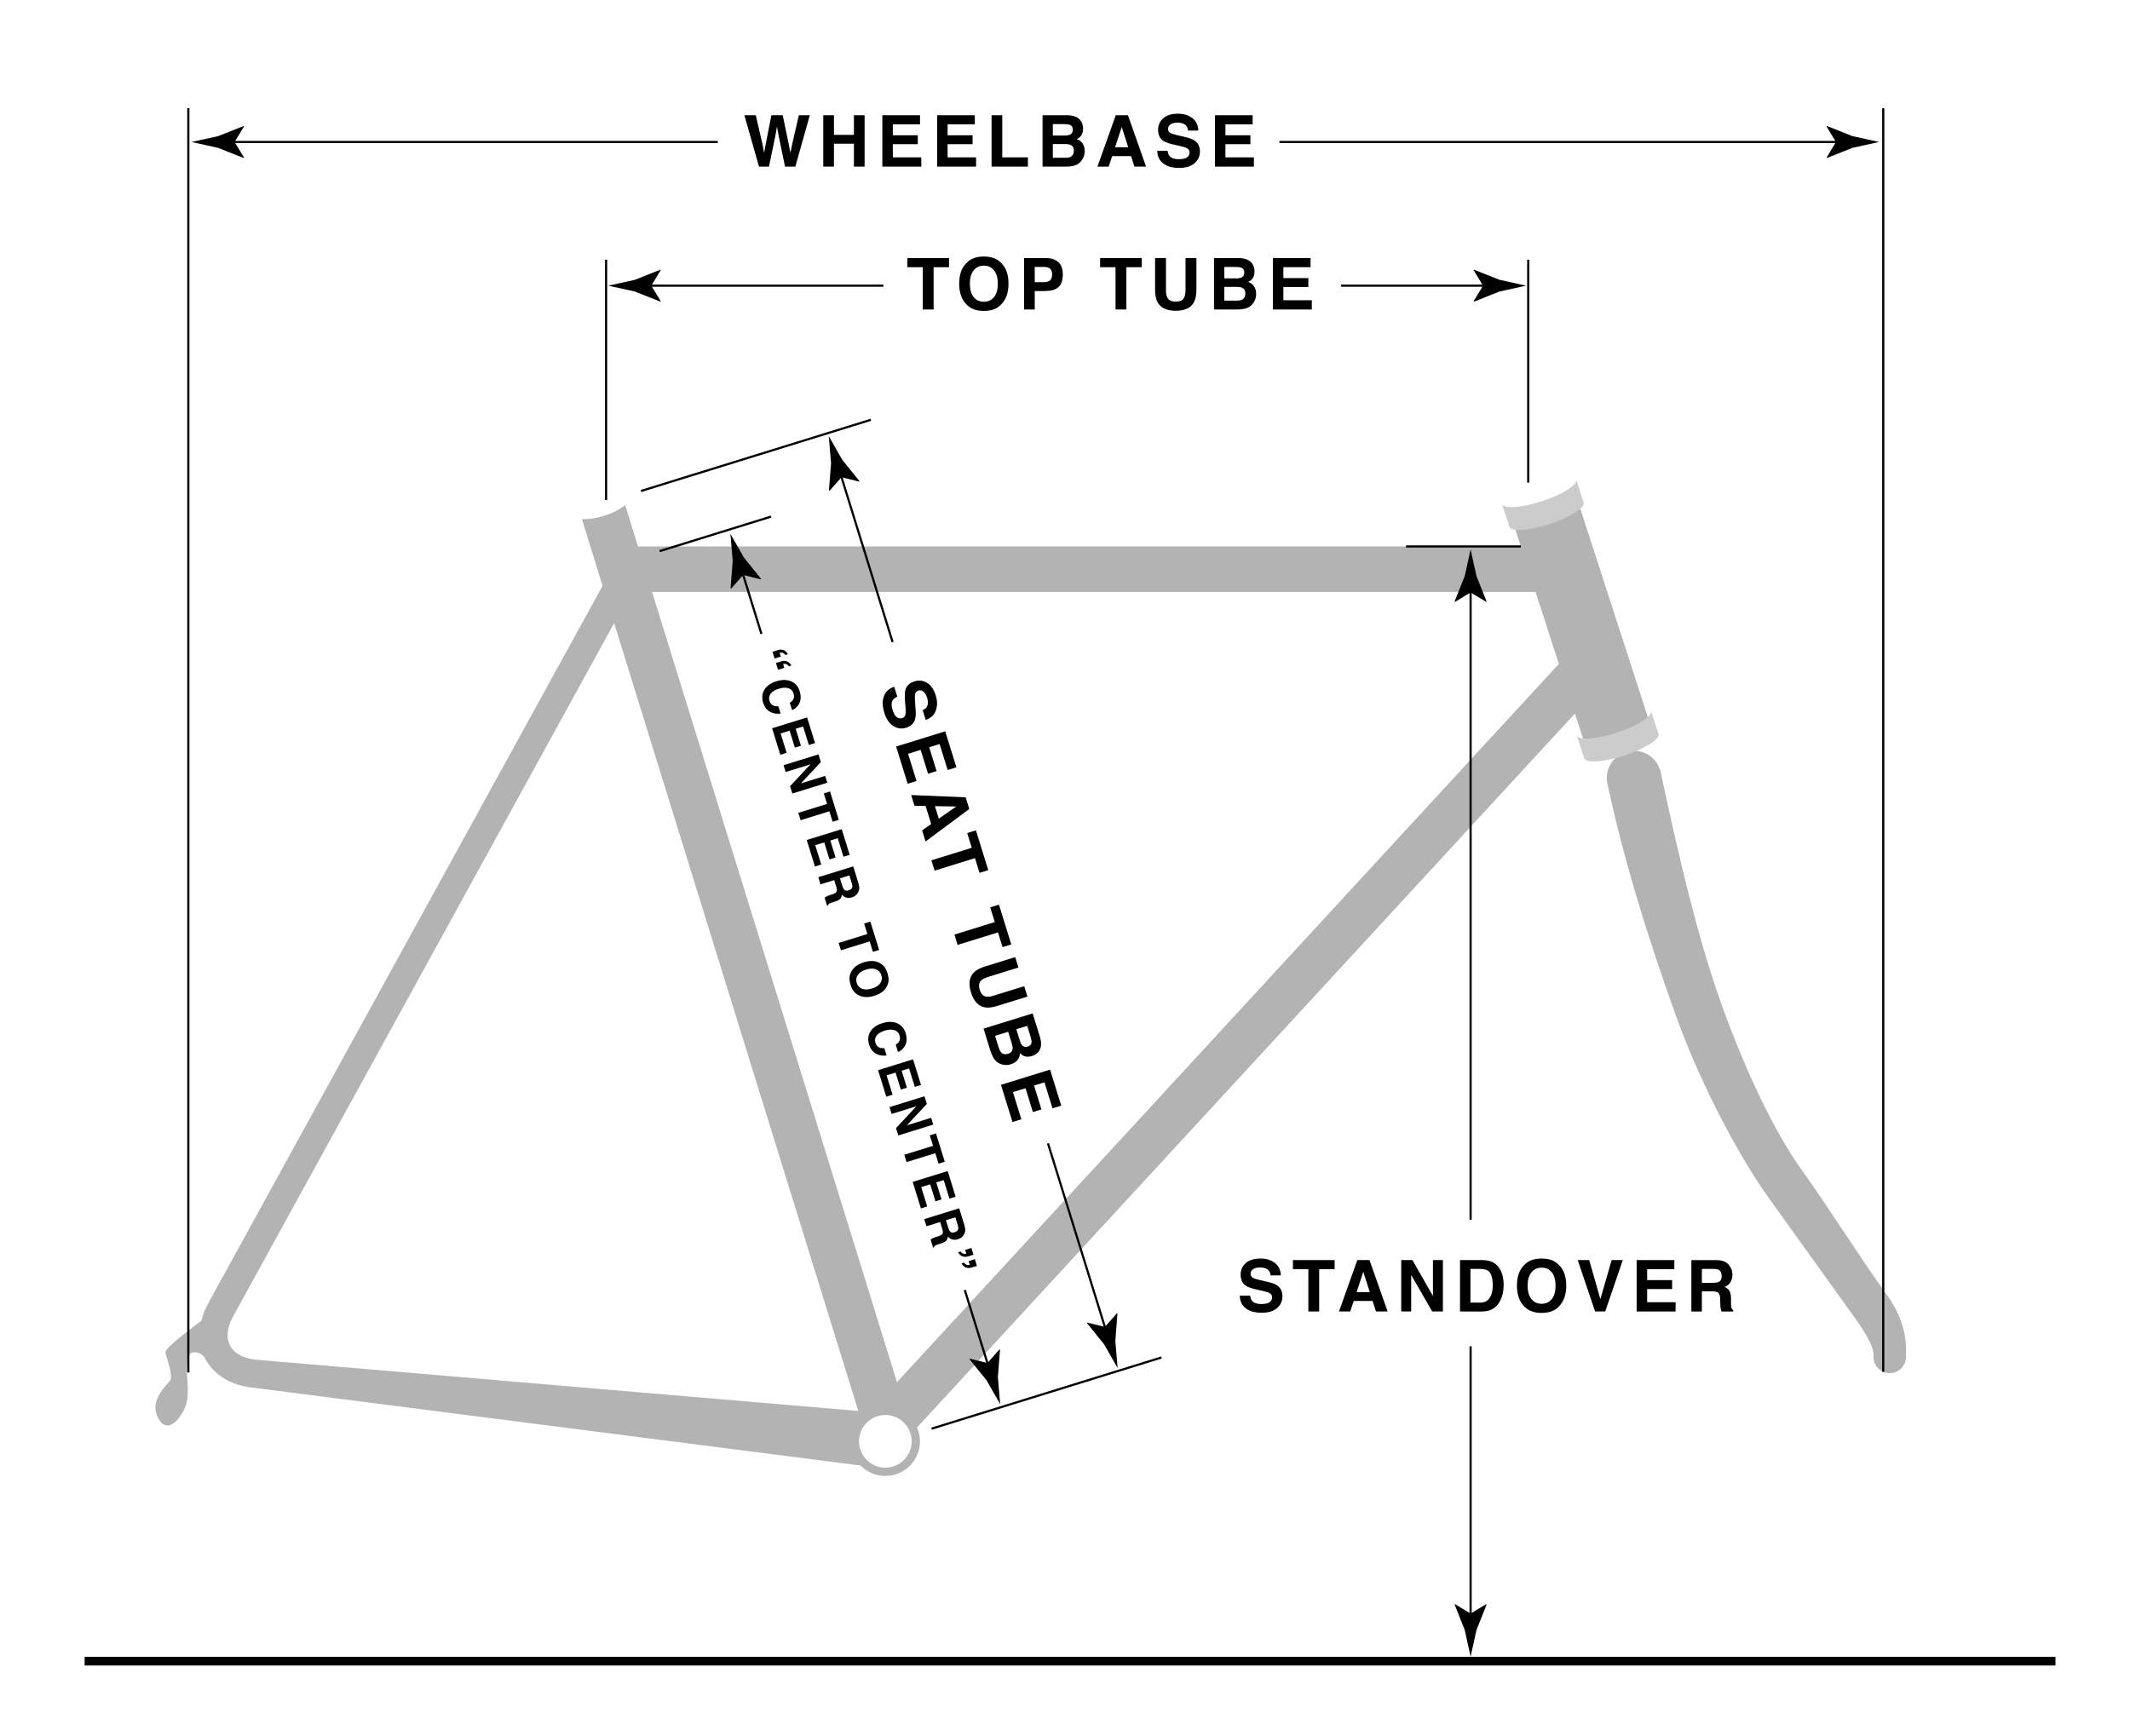 <?xml version="1.0" encoding="utf-8"?>
<!-- Generator: Adobe Illustrator 12.0.1, SVG Export Plug-In . SVG Version: 6.00 Build 51448)  -->
<!DOCTYPE svg PUBLIC "-//W3C//DTD SVG 1.1//EN" "http://www.w3.org/Graphics/SVG/1.1/DTD/svg11.dtd">
<svg  version="1.1" id="Layer_3" xmlns="http://www.w3.org/2000/svg" xmlns:xlink="http://www.w3.org/1999/xlink" width="984" height="802" viewBox="0 0 984 802"
	 style="overflow:visible;enable-background:new 0 0 984 802;" xml:space="preserve">
<g>
	<rect style="fill:#FFFFFF;" width="984" height="802"/>
	<path style="fill:#B3B3B3;" d="M767.334,357.428c-1.001-5.942-6.253-10.528-12.48-10.528c-6.944,0-12.573,5.629-12.573,12.573
		c0,1.066,0.147,2.095,0.396,3.083l-0.011,0.014c6.812,31.788,17.174,66.815,31.677,107.083
		c12.078,33.533,30.402,66.646,42.317,83.224l14.532,20.297l23.906,33.287c5.427,7.467,10.7,15.17,10.414,20.104
		c-0.24,4.135,2.917,7.682,7.053,7.922c4.135,0.24,7.682-2.917,7.922-7.053c0.427-7.354-0.239-17.385-9.254-29.791
		c-5.646-7.769-12.721-18.39-19.562-28.662c-6.788-10.189-13.807-20.727-19.831-29.109c-11.625-16.174-25.227-44.325-36.384-75.302
		c-11.605-32.22-20.446-71.376-27.826-105.765L767.334,357.428z"/>
	<path style="fill:#B3B3B3;" d="M728.819,231.186l-29.973,9.792l3.73,11.521H294.725l-5.917-19.095c-2.364,1.873-5.611,3.597-9.363,4.827
		c-3.844,1.26-7.562,1.785-10.618,1.64l9.542,30.796L96.255,602.101c-1.476,2.686-2.548,5.419-3.224,8.133
		c-6.667,5.052-16.87,12.843-16.615,14.626c0.292,2.041,3.5,9.915,2.333,12.831c-2.333,2.916-9.331,9.332-6.124,16.622
		s8.165,4.666,11.956-2.041s1.458-14.581,1.75-20.705s1.458-6.707,3.791-6.707s4.001,1.687,4.625,2.885
		c3.894,7.467,11.874,12.366,21.893,13.44c0,0,225.93,28.944,280.932,35.99c2.903,2.969,6.947,4.816,11.428,4.816
		c8.832,0,15.992-7.16,15.992-15.992c0-2.279-0.484-4.442-1.343-6.404l303.929-329.887l5.269,16.271l29.973-9.792L728.819,231.186z
		 M118.026,628.259c-5.703-0.611-9.877-2.93-11.753-6.526c-1.875-3.596-1.387-8.346,1.375-13.372l176.07-320.432L396.517,651.96
		L118.026,628.259z M409,678.165c-6.719,0-12.166-5.447-12.166-12.166s5.447-12.166,12.166-12.166s12.166,5.447,12.166,12.166
		S415.719,678.165,409,678.165z M414.381,638.662L301.232,273.499h408.145l10.775,33.276L414.381,638.662z"/>
	<path style="fill:#CCCCCC;" d="M731.617,232.159l-3.453-10.57c0.785,2.397-6.261,6.86-15.735,9.967c-9.477,3.107-17.797,3.681-18.583,1.284
		c-0.004-0.012-0.001-0.025-0.005-0.038l-0.007,0.002l3.453,10.57l0.007-0.002c0.004,0.012,0.001,0.026,0.005,0.038
		c0.786,2.397,9.106,1.823,18.583-1.284C725.356,239.019,732.402,234.556,731.617,232.159z"/>
	<path style="fill:#CCCCCC;" d="M766.188,339.103l-3.453-10.57c0.785,2.397-6.261,6.86-15.735,9.967c-9.477,3.107-17.797,3.681-18.583,1.284
		c-0.004-0.012-0.001-0.025-0.005-0.038l-0.007,0.002l3.453,10.57l0.007-0.002c0.004,0.012,0.001,0.026,0.005,0.038
		c0.786,2.397,9.106,1.823,18.583-1.284C759.928,345.963,766.974,341.5,766.188,339.103z"/>
	<g>
		<path d="M349.154,53.25l3.147,13.601l0.687,3.785l0.687-3.708l2.685-13.678h5.24l2.822,13.599l0.723,3.787l0.733-3.64
			l3.163-13.746h5.061L367.423,77h-4.76l-2.868-13.889l-0.838-4.592l-0.839,4.592L355.246,77h-4.605l-6.758-23.75H349.154z"/>
		<path d="M380.326,77V53.25h4.938v9.062h9.219V53.25h4.938V77h-4.938V66.406h-9.219V77H380.326z"/>
		<path d="M425.025,57.468h-12.568V62.5h11.537v4.125h-11.537v6.094h13.148V77h-17.992V53.25h17.412V57.468z"/>
		<path d="M450.337,57.468h-12.568V62.5h11.537v4.125h-11.537v6.094h13.148V77h-17.992V53.25h17.412V57.468z"/>
		<path d="M458.079,53.25h4.938v19.469h11.844V77h-16.781V53.25z"/>
		<path d="M499.26,55.783c0.727,1.012,1.09,2.222,1.09,3.631c0,1.452-0.366,2.62-1.099,3.501c-0.409,0.495-1.013,0.947-1.81,1.355
			c1.209,0.44,2.12,1.137,2.735,2.092s0.923,2.113,0.923,3.476c0,1.405-0.353,2.666-1.057,3.782
			c-0.448,0.74-1.009,1.363-1.682,1.867c-0.758,0.58-1.651,0.977-2.682,1.191C494.65,76.893,493.531,77,492.326,77h-10.695V53.25
			h11.475C496.001,53.292,498.053,54.137,499.26,55.783z M486.381,57.343v5.281h5.754c1.027,0,1.861-0.197,2.503-0.593
			s0.962-1.097,0.962-2.104c0-1.116-0.424-1.853-1.271-2.21c-0.731-0.249-1.664-0.374-2.797-0.374H486.381z M486.381,66.562v6.344
			h5.758c1.029,0,1.829-0.14,2.402-0.42c1.039-0.516,1.559-1.506,1.559-2.97c0-1.237-0.504-2.088-1.512-2.551
			c-0.562-0.258-1.352-0.393-2.369-0.403H486.381z"/>
		<path d="M515.451,53.25h5.629L529.453,77h-5.381l-1.559-4.875h-8.729L512.179,77h-5.198L515.451,53.25z M515.134,68.031h6.071
			l-2.99-9.351L515.134,68.031z"/>
		<path d="M539.394,69.656c0.153,1.087,0.454,1.899,0.903,2.438c0.822,0.979,2.23,1.469,4.225,1.469
			c1.193,0,2.163-0.129,2.908-0.387c1.413-0.495,2.12-1.414,2.12-2.758c0-0.785-0.344-1.393-1.03-1.823
			c-0.688-0.419-1.785-0.79-3.292-1.112l-2.573-0.563c-2.531-0.559-4.271-1.166-5.221-1.822c-1.61-1.097-2.415-2.812-2.415-5.146
			c0-2.129,0.783-3.897,2.351-5.306s3.869-2.113,6.906-2.113c2.535,0,4.699,0.665,6.489,1.994s2.729,3.258,2.816,5.788h-4.75
			c-0.089-1.435-0.729-2.454-1.923-3.058c-0.797-0.399-1.785-0.599-2.969-0.599c-1.314,0-2.365,0.259-3.15,0.776
			s-1.177,1.239-1.177,2.165c0,0.851,0.387,1.487,1.161,1.907c0.496,0.28,1.55,0.608,3.159,0.984l4.171,0.982
			c1.828,0.43,3.197,1.004,4.107,1.724c1.413,1.117,2.12,2.732,2.12,4.847c0,2.169-0.839,3.97-2.517,5.403
			c-1.677,1.434-4.046,2.15-7.107,2.15c-3.127,0-5.586-0.706-7.377-2.117c-1.791-1.411-2.687-3.352-2.687-5.82H539.394z"/>
		<path d="M578.679,57.468H566.11V62.5h11.537v4.125H566.11v6.094h13.148V77h-17.992V53.25h17.412V57.468z"/>
	</g>
	<g>
		<path d="M438.424,119.249v4.219h-7.125v19.531h-5v-19.531h-7.125v-4.219H438.424z"/>
		<path d="M462.301,140.885c-1.795,1.847-4.391,2.77-7.787,2.77c-3.397,0-5.993-0.923-7.788-2.77
			c-2.407-2.266-3.611-5.53-3.611-9.792c0-4.349,1.204-7.613,3.611-9.792c1.795-1.847,4.391-2.77,7.788-2.77
			c3.396,0,5.992,0.923,7.787,2.77c2.396,2.18,3.595,5.444,3.595,9.792C465.896,135.355,464.697,138.62,462.301,140.885z
			 M459.222,137.266c1.157-1.447,1.736-3.504,1.736-6.173c0-2.658-0.579-4.713-1.736-6.165s-2.722-2.179-4.692-2.179
			s-3.543,0.724-4.717,2.17c-1.174,1.447-1.761,3.505-1.761,6.173c0,2.669,0.587,4.727,1.761,6.173
			c1.174,1.447,2.746,2.17,4.717,2.17S458.064,138.713,459.222,137.266z"/>
		<path d="M488.906,132.727c-1.389,1.161-3.371,1.741-5.949,1.741h-4.938v8.531h-4.938v-23.75h10.191
			c2.35,0,4.223,0.613,5.619,1.838c1.396,1.226,2.096,3.123,2.096,5.691C490.988,129.583,490.294,131.566,488.906,132.727z
			 M485.111,124.137c-0.627-0.529-1.505-0.794-2.633-0.794h-4.459v7.031h4.459c1.128,0,2.006-0.286,2.633-0.858
			c0.626-0.572,0.939-1.48,0.939-2.722C486.051,125.552,485.737,124.666,485.111,124.137z"/>
		<path d="M527.469,119.249v4.219h-7.125v19.531h-5v-19.531h-7.125v-4.219H527.469z"/>
		<path d="M533.614,119.249h5.031v14.563c0,1.629,0.194,2.818,0.581,3.568c0.604,1.329,1.918,1.993,3.943,1.993
			c2.014,0,3.322-0.664,3.926-1.993c0.387-0.75,0.581-1.939,0.581-3.568v-14.563h5.031v14.587c0,2.522-0.392,4.487-1.177,5.893
			c-1.461,2.576-4.248,3.864-8.361,3.864c-4.115,0-6.908-1.288-8.379-3.864c-0.785-1.406-1.177-3.37-1.177-5.893V119.249z"/>
		<path d="M578.469,121.782c0.727,1.012,1.09,2.222,1.09,3.631c0,1.452-0.366,2.62-1.099,3.501c-0.409,0.495-1.013,0.947-1.81,1.355
			c1.209,0.44,2.12,1.137,2.735,2.092s0.923,2.113,0.923,3.476c0,1.405-0.353,2.666-1.057,3.782
			c-0.448,0.74-1.009,1.363-1.682,1.867c-0.758,0.58-1.651,0.977-2.682,1.191c-1.029,0.215-2.148,0.322-3.354,0.322H560.84v-23.75
			h11.475C575.21,119.292,577.262,120.137,578.469,121.782z M565.59,123.343v5.281h5.754c1.027,0,1.861-0.197,2.503-0.593
			s0.962-1.097,0.962-2.104c0-1.116-0.424-1.853-1.271-2.21c-0.731-0.249-1.664-0.374-2.797-0.374H565.59z M565.59,132.562v6.344
			h5.758c1.029,0,1.829-0.14,2.402-0.42c1.039-0.516,1.559-1.506,1.559-2.97c0-1.237-0.504-2.088-1.512-2.551
			c-0.562-0.258-1.352-0.393-2.369-0.403H565.59z"/>
		<path d="M605.445,123.468h-12.568v5.031h11.537v4.125h-11.537v6.094h13.148v4.281h-17.992v-23.75h17.412V123.468z"/>
	</g>
	<g>
		<path d="M577.518,598.655c0.152,1.087,0.455,1.899,0.904,2.438c0.82,0.979,2.229,1.469,4.223,1.469
			c1.195,0,2.164-0.129,2.908-0.388c1.414-0.494,2.121-1.414,2.121-2.758c0-0.785-0.344-1.393-1.031-1.823
			c-0.688-0.419-1.785-0.79-3.291-1.112l-2.574-0.563c-2.529-0.559-4.27-1.165-5.221-1.821c-1.609-1.098-2.414-2.812-2.414-5.146
			c0-2.129,0.783-3.896,2.35-5.306c1.568-1.409,3.869-2.113,6.906-2.113c2.537,0,4.699,0.665,6.49,1.993
			c1.791,1.33,2.729,3.259,2.816,5.788h-4.75c-0.09-1.435-0.73-2.454-1.924-3.058c-0.795-0.398-1.785-0.599-2.967-0.599
			c-1.316,0-2.367,0.259-3.15,0.776c-0.785,0.517-1.178,1.238-1.178,2.164c0,0.852,0.387,1.486,1.16,1.906
			c0.498,0.281,1.551,0.608,3.16,0.984l4.17,0.982c1.828,0.43,3.197,1.004,4.107,1.724c1.414,1.116,2.121,2.732,2.121,4.847
			c0,2.17-0.84,3.971-2.516,5.404c-1.678,1.434-4.047,2.149-7.109,2.149c-3.127,0-5.586-0.706-7.377-2.117s-2.686-3.352-2.686-5.82
			H577.518z"/>
		<path d="M616.547,582.249v4.219h-7.125v19.531h-5v-19.531h-7.125v-4.219H616.547z"/>
		<path d="M627.041,582.249h5.629l8.373,23.75h-5.379l-1.561-4.875h-8.729l-1.605,4.875h-5.197L627.041,582.249z M626.725,597.03
			h6.07l-2.99-9.351L626.725,597.03z"/>
		<path d="M647.328,582.249h5.176l9.48,16.589v-16.589h4.594v23.75h-4.934l-9.723-16.884v16.884h-4.594V582.249z"/>
		<path d="M688.439,582.765c1.67,0.548,3.023,1.552,4.059,3.013c0.828,1.182,1.395,2.461,1.697,3.836
			c0.301,1.375,0.451,2.685,0.451,3.931c0,3.158-0.635,5.833-1.906,8.024c-1.725,2.953-4.387,4.431-7.984,4.431H674.49v-23.75
			h10.266C686.23,582.271,687.459,582.442,688.439,582.765z M679.303,586.343v15.562h4.613c2.359,0,4.006-1.159,4.938-3.478
			c0.508-1.273,0.762-2.789,0.762-4.547c0-2.426-0.381-4.289-1.145-5.588c-0.764-1.301-2.281-1.95-4.555-1.95H679.303z"/>
		<path d="M719.965,603.885c-1.795,1.848-4.391,2.771-7.787,2.771s-5.992-0.923-7.787-2.771c-2.408-2.266-3.611-5.529-3.611-9.792
			c0-4.349,1.203-7.612,3.611-9.792c1.795-1.848,4.391-2.771,7.787-2.771s5.992,0.923,7.787,2.771
			c2.396,2.18,3.596,5.443,3.596,9.792C723.561,598.355,722.361,601.619,719.965,603.885z M716.887,600.266
			c1.156-1.446,1.736-3.504,1.736-6.173c0-2.657-0.58-4.713-1.736-6.165c-1.158-1.452-2.723-2.179-4.693-2.179
			s-3.543,0.724-4.717,2.171s-1.76,3.504-1.76,6.173s0.586,4.727,1.76,6.173c1.174,1.447,2.746,2.171,4.717,2.171
			S715.729,601.713,716.887,600.266z"/>
		<path d="M744.537,582.249h5.139l-8.105,23.75h-4.67l-8.039-23.75h5.303l5.16,18.03L744.537,582.249z"/>
		<path d="M773.5,586.468h-12.568v5.031h11.537v4.125h-11.537v6.094h13.148v4.281h-17.992v-23.75H773.5V586.468z"/>
		<path d="M796.479,582.861c0.875,0.376,1.617,0.929,2.225,1.659c0.504,0.602,0.9,1.267,1.195,1.997
			c0.293,0.73,0.439,1.562,0.439,2.498c0,1.127-0.285,2.236-0.852,3.326c-0.568,1.09-1.506,1.86-2.814,2.312
			c1.094,0.44,1.869,1.067,2.326,1.879c0.455,0.812,0.684,2.05,0.684,3.716v1.594c0,1.086,0.043,1.821,0.129,2.208
			c0.129,0.612,0.43,1.063,0.902,1.353v0.597h-5.459c-0.152-0.526-0.262-0.95-0.326-1.272c-0.131-0.666-0.203-1.349-0.213-2.047
			l-0.033-2.207c-0.021-1.514-0.283-2.523-0.787-3.029c-0.502-0.504-1.445-0.757-2.83-0.757h-4.852v9.312h-4.844v-23.75h11.361
			C794.355,582.281,795.604,582.485,796.479,582.861z M786.213,586.343v6.406h5.352c1.064,0,1.861-0.13,2.393-0.388
			c0.941-0.453,1.412-1.349,1.412-2.686c0-1.445-0.455-2.416-1.365-2.912c-0.512-0.281-1.277-0.421-2.301-0.421H786.213z"/>
	</g>
	<g>
		<path d="M414.523,321.881c-0.992,0.468-1.68,0.996-2.061,1.584c-0.692,1.076-0.743,2.565-0.152,4.471
			c0.353,1.14,0.764,2.028,1.23,2.663c0.891,1.204,1.979,1.606,3.262,1.209c0.75-0.232,1.229-0.741,1.437-1.524
			c0.197-0.78,0.227-1.938,0.089-3.474l-0.224-2.624c-0.216-2.583-0.151-4.426,0.195-5.526c0.57-1.862,1.971-3.139,4.2-3.83
			c2.033-0.63,3.954-0.405,5.764,0.675s3.164,3.07,4.062,5.972c0.751,2.422,0.757,4.685,0.017,6.788
			c-0.739,2.104-2.304,3.572-4.694,4.404l-1.406-4.537c1.344-0.51,2.128-1.424,2.352-2.742c0.146-0.879,0.043-1.883-0.307-3.014
			c-0.39-1.255-0.947-2.183-1.674-2.779s-1.531-0.758-2.416-0.483c-0.812,0.252-1.306,0.81-1.478,1.674
			c-0.12,0.557-0.122,1.66-0.005,3.309l0.296,4.274c0.131,1.874-0.013,3.352-0.431,4.435c-0.648,1.68-1.982,2.833-4.002,3.459
			c-2.072,0.643-4.041,0.374-5.906-0.804s-3.251-3.229-4.157-6.153c-0.926-2.987-0.979-5.544-0.161-7.673s2.406-3.559,4.765-4.289
			L414.523,321.881z"/>
		<path d="M437.793,355.799l-3.721-12.006l-4.806,1.49l3.415,11.02l-3.94,1.222l-3.415-11.021l-5.82,1.803l3.892,12.561
			l-4.089,1.267l-5.326-17.187l22.687-7.029l5.153,16.633L437.793,355.799z"/>
		<path d="M446.121,368.425l1.666,5.377l-20.208,15.026l-1.592-5.139l4.194-2.932l-2.583-8.339l-5.132-0.091l-1.538-4.965
			L446.121,368.425z M431.908,372.496l1.797,5.8l8.047-5.624L431.908,372.496z"/>
		<path d="M456.548,402.074l-4.03,1.248l-2.108-6.805l-18.656,5.78l-1.479-4.776l18.656-5.78l-2.109-6.806l4.03-1.249
			L456.548,402.074z"/>
		<path d="M467.181,436.391l-4.029,1.248l-2.109-6.805l-18.656,5.78l-1.479-4.776l18.656-5.781l-2.109-6.805l4.03-1.249
			L467.181,436.391z"/>
		<path d="M469,442.261l1.488,4.806l-13.91,4.311c-1.557,0.482-2.635,1.02-3.237,1.611c-1.091,0.97-1.336,2.422-0.736,4.356
			c0.596,1.924,1.617,2.978,3.065,3.16c0.831,0.147,2.024-0.019,3.581-0.501l13.911-4.311l1.488,4.806l-13.934,4.317
			c-2.409,0.746-4.401,0.954-5.977,0.62c-2.893-0.634-4.948-2.914-6.166-6.843c-1.218-3.932-0.814-6.98,1.212-9.147
			c1.11-1.166,2.87-2.122,5.28-2.868L469,442.261z"/>
		<path d="M479.855,485.855c-0.752,0.994-1.8,1.699-3.146,2.116c-1.388,0.43-2.61,0.425-3.67-0.013
			c-0.594-0.245-1.204-0.688-1.83-1.328c-0.062,1.285-0.459,2.361-1.189,3.232c-0.73,0.87-1.745,1.507-3.046,1.91
			c-1.343,0.416-2.651,0.452-3.926,0.109c-0.84-0.209-1.6-0.561-2.281-1.054c-0.777-0.552-1.421-1.288-1.931-2.209
			c-0.51-0.919-0.943-1.957-1.3-3.108l-3.166-10.216l22.687-7.029l3.396,10.96C481.27,482.006,481.07,484.215,479.855,485.855z
			 M465.747,476.744l-6.06,1.877l1.704,5.5c0.305,0.983,0.675,1.706,1.112,2.171c0.801,0.84,1.899,1.043,3.298,0.61
			c1.183-0.367,1.846-1.1,1.989-2.199c0.08-0.613-0.025-1.408-0.316-2.383L465.747,476.744z M474.553,474.016l-5.044,1.562
			l1.702,5.496c0.305,0.981,0.74,1.721,1.307,2.216c0.568,0.496,1.333,0.595,2.295,0.296c1.066-0.33,1.645-0.953,1.736-1.869
			c0.021-0.771-0.137-1.699-0.472-2.781L474.553,474.016z"/>
		<path d="M486.23,512.124l-3.72-12.005l-4.807,1.489l3.415,11.021l-3.94,1.221l-3.414-11.021l-5.821,1.804l3.892,12.559
			l-4.089,1.268l-5.325-17.186l22.686-7.029l5.153,16.631L486.23,512.124z"/>
	</g>
	<g>
		<path d="M359.177,300.441c1.097-0.34,2.043-0.349,2.841-0.024c0.797,0.324,1.449,0.954,1.957,1.891l-1.142,0.354
			c-0.465-0.668-1.021-1.041-1.671-1.118c-0.342-0.038-0.67,0.004-0.984,0.125l0.531,1.717l-2.88,0.893l-0.967-3.119
			L359.177,300.441z M360.786,305.635c1.11-0.344,2.063-0.346,2.858-0.006c0.795,0.342,1.441,0.965,1.939,1.873l-1.142,0.354
			c-0.456-0.664-1.018-1.03-1.69-1.101c-0.359-0.048-0.682-0.013-0.965,0.108l0.531,1.716l-2.881,0.893l-0.966-3.12L360.786,305.635
			z"/>
		<path d="M365.891,315.021c1.732,0.887,2.91,2.334,3.531,4.341c0.832,2.685,0.549,4.924-0.849,6.718
			c-0.788,0.996-1.678,1.676-2.671,2.038l-1.045-3.373c0.708-0.454,1.207-0.911,1.498-1.368c0.516-0.818,0.591-1.816,0.226-2.994
			c-0.372-1.201-1.16-1.994-2.366-2.381c-1.205-0.386-2.714-0.298-4.527,0.264c-1.812,0.562-3.058,1.349-3.733,2.359
			c-0.677,1.01-0.841,2.078-0.491,3.205c0.357,1.155,1.019,1.916,1.983,2.281c0.521,0.205,1.234,0.289,2.139,0.251l1.04,3.358
			c-1.852,0.257-3.513-0.037-4.985-0.882c-1.472-0.846-2.495-2.196-3.07-4.052c-0.711-2.296-0.525-4.332,0.559-6.106
			c1.09-1.778,2.939-3.071,5.548-3.88C361.496,313.927,363.901,314.001,365.891,315.021z"/>
		<path d="M373.662,344.237l-2.649-8.549l-3.433,1.063l2.432,7.848l-2.806,0.869l-2.432-7.848l-4.149,1.285l2.771,8.944l-2.91,0.901
			l-3.793-12.242l16.163-5.008l3.671,11.848L373.662,344.237z"/>
		<path d="M378.13,348.574l1.098,3.542l-9.239,9.875l11.222-3.478l0.976,3.149l-16.148,5.004l-1.047-3.379l9.414-10.108
			l-11.447,3.547l-0.976-3.148L378.13,348.574z"/>
		<path d="M387.502,378.82l-2.865,0.889l-1.499-4.836l-13.283,4.115l-1.054-3.402l13.283-4.116l-1.504-4.851l2.866-0.888
			L387.502,378.82z"/>
		<path d="M389.658,395.866l-2.648-8.55l-3.433,1.063l2.432,7.848l-2.806,0.87l-2.432-7.848l-4.149,1.285l2.771,8.943l-2.91,0.902
			l-3.794-12.242l16.164-5.008l3.671,11.848L389.658,395.866z"/>
		<path d="M396.935,410.738c-0.071,0.674-0.292,1.295-0.66,1.861c-0.304,0.469-0.673,0.88-1.108,1.232
			c-0.435,0.354-0.97,0.63-1.605,0.826c-0.768,0.238-1.583,0.277-2.445,0.121c-0.86-0.157-1.583-0.635-2.166-1.431
			c-0.068,0.838-0.33,1.499-0.785,1.979c-0.455,0.482-1.247,0.898-2.379,1.249l-1.084,0.336c-0.737,0.229-1.228,0.413-1.472,0.554
			c-0.389,0.219-0.63,0.522-0.726,0.912l-0.405,0.125l-1.157-3.734c0.326-0.213,0.592-0.376,0.797-0.487
			c0.425-0.228,0.874-0.42,1.347-0.574l1.493-0.487c1.024-0.332,1.655-0.722,1.892-1.17c0.237-0.449,0.212-1.142-0.079-2.081
			l-1.021-3.292l-6.328,1.961l-1.022-3.299l16.149-5.003l2.394,7.725C396.883,409.172,397.006,410.064,396.935,410.738z
			 M392.385,404.504l-4.344,1.346l1.125,3.631c0.224,0.721,0.479,1.234,0.766,1.54c0.505,0.543,1.211,0.674,2.117,0.393
			c0.98-0.304,1.543-0.815,1.688-1.536c0.083-0.406,0.018-0.955-0.198-1.649L392.385,404.504z"/>
		<path d="M406.127,438.93l-2.865,0.889l-1.499-4.836l-13.283,4.115l-1.054-3.402l13.283-4.115l-1.504-4.852l2.866-0.888
			L406.127,438.93z"/>
		<path d="M396.455,459.755c-1.636-0.831-2.81-2.401-3.525-4.712c-0.716-2.31-0.635-4.27,0.243-5.879
			c1.034-2.116,3.001-3.621,5.899-4.52c2.958-0.917,5.432-0.787,7.421,0.392c1.635,0.831,2.81,2.402,3.525,4.712
			c0.716,2.311,0.635,4.27-0.243,5.88c-0.978,2.089-2.945,3.592-5.902,4.509C400.974,461.035,398.501,460.907,396.455,459.755z
			 M398.25,456.889c1.23,0.481,2.756,0.439,4.577-0.125c1.814-0.562,3.095-1.39,3.842-2.483c0.749-1.093,0.915-2.308,0.5-3.646
			s-1.238-2.252-2.474-2.742c-1.233-0.492-2.762-0.455-4.582,0.109c-1.822,0.564-3.103,1.398-3.843,2.5
			c-0.741,1.104-0.903,2.323-0.489,3.662C396.195,455.502,397.019,456.41,398.25,456.889z"/>
		<path d="M414.844,473.008c1.731,0.887,2.909,2.333,3.531,4.34c0.832,2.686,0.548,4.924-0.85,6.719
			c-0.788,0.995-1.678,1.675-2.67,2.037l-1.046-3.373c0.708-0.454,1.208-0.91,1.498-1.369c0.516-0.816,0.591-1.815,0.226-2.993
			c-0.372-1.2-1.16-1.994-2.366-2.38c-1.205-0.387-2.714-0.298-4.526,0.264c-1.814,0.562-3.059,1.348-3.734,2.358
			c-0.677,1.011-0.841,2.079-0.491,3.206c0.357,1.154,1.019,1.915,1.983,2.28c0.521,0.206,1.234,0.29,2.139,0.251l1.04,3.359
			c-1.852,0.257-3.513-0.038-4.985-0.883c-1.472-0.846-2.495-2.195-3.07-4.051c-0.711-2.297-0.525-4.332,0.559-6.107
			c1.09-1.778,2.939-3.071,5.548-3.879C410.448,471.913,412.854,471.986,414.844,473.008z"/>
		<path d="M422.613,502.223l-2.648-8.549l-3.433,1.063l2.432,7.848l-2.806,0.87l-2.432-7.848l-4.149,1.285l2.771,8.943l-2.91,0.902
			l-3.794-12.242l16.164-5.009l3.671,11.848L422.613,502.223z"/>
		<path d="M427.082,506.559l1.098,3.542l-9.24,9.875l11.223-3.477l0.976,3.149l-16.149,5.004l-1.047-3.379l9.414-10.108
			l-11.447,3.547l-0.975-3.149L427.082,506.559z"/>
		<path d="M436.454,536.806l-2.866,0.888l-1.498-4.836l-13.283,4.115l-1.055-3.402l13.283-4.115l-1.503-4.852l2.866-0.888
			L436.454,536.806z"/>
		<path d="M438.611,553.852l-2.649-8.549l-3.433,1.063l2.432,7.848l-2.806,0.869l-2.432-7.848l-4.149,1.286l2.771,8.943l-2.91,0.901
			l-3.793-12.242l16.163-5.009l3.671,11.848L438.611,553.852z"/>
		<path d="M445.887,568.724c-0.071,0.675-0.292,1.295-0.66,1.862c-0.304,0.468-0.674,0.879-1.108,1.232s-0.97,0.629-1.606,0.826
			c-0.767,0.237-1.582,0.277-2.443,0.12s-1.584-0.635-2.168-1.431c-0.068,0.838-0.329,1.499-0.784,1.98
			c-0.454,0.48-1.247,0.897-2.379,1.248l-1.084,0.336c-0.737,0.229-1.228,0.413-1.472,0.555c-0.389,0.218-0.631,0.521-0.727,0.912
			l-0.404,0.125l-1.157-3.734c0.326-0.213,0.592-0.377,0.797-0.488c0.425-0.228,0.874-0.419,1.347-0.573l1.492-0.487
			c1.025-0.332,1.656-0.724,1.893-1.171c0.238-0.448,0.211-1.141-0.079-2.079l-1.021-3.293l-6.328,1.961l-1.021-3.299l16.148-5.004
			l2.394,7.725C445.834,567.157,445.959,568.05,445.887,568.724z M441.337,562.49l-4.343,1.346l1.124,3.63
			c0.224,0.721,0.479,1.234,0.766,1.54c0.505,0.544,1.211,0.674,2.118,0.394c0.979-0.304,1.542-0.816,1.687-1.537
			c0.083-0.406,0.017-0.956-0.198-1.649L441.337,562.49z"/>
		<path d="M443.757,578.271c0.461,0.66,1.018,1.03,1.669,1.107c0.343,0.045,0.67,0.008,0.979-0.112l-0.532-1.717l2.881-0.893
			l0.966,3.12l-2.314,0.717c-1.074,0.333-2.018,0.341-2.83,0.021c-0.812-0.318-1.468-0.948-1.967-1.887L443.757,578.271z
			 M445.356,583.435c0.461,0.683,1.034,1.055,1.72,1.114c0.273,0.027,0.583-0.013,0.928-0.119l-0.531-1.717l2.88-0.893l0.967,3.12
			l-2.314,0.717c-1.046,0.324-1.978,0.335-2.797,0.031c-0.819-0.303-1.486-0.937-2.001-1.897L445.356,583.435z"/>
	</g>
	<line style="fill:none;stroke:#000000;" x1="484.13" y1="528.305" x2="511.02" y2="615.09"/>
	<line style="fill:none;stroke:#000000;" x1="388.154" y1="218.562" x2="412.358" y2="296.674"/>
	<path d="M510.416,613.142l5.586-6.317l0.229,0.186l-0.98,12.604c0.353,4.177,0.704,8.354,1.055,12.532
		c-2.071-3.645-4.144-7.289-6.217-10.933l-7.936-9.842l0.045-0.271L510.416,613.142z"/>
	<path d="M388.758,220.511l-5.586,6.317l-0.229-0.186l0.98-12.605c-0.352-4.177-0.704-8.354-1.055-12.531
		c2.072,3.644,4.144,7.288,6.217,10.932l7.936,9.843l-0.045,0.271L388.758,220.511z"/>
	<line style="fill:none;stroke:#000000;" x1="445.703" y1="596.09" x2="456.757" y2="631.766"/>
	<line style="fill:none;stroke:#000000;" x1="342.722" y1="263.735" x2="351.769" y2="292.931"/>
	<path d="M456.153,629.817l5.586-6.317l0.229,0.186l-0.98,12.604c0.352,4.177,0.704,8.354,1.055,12.532
		c-2.072-3.645-4.144-7.289-6.217-10.933l-7.936-9.842l0.045-0.271L456.153,629.817z"/>
	<path d="M343.325,265.684l-5.586,6.317l-0.229-0.186l0.98-12.605c-0.352-4.177-0.704-8.354-1.055-12.531
		c2.071,3.644,4.144,7.288,6.217,10.932l7.936,9.843l-0.045,0.271L343.325,265.684z"/>
	<line style="fill:none;stroke:#000000;" x1="402.303" y1="193.975" x2="296.12" y2="226.876"/>
	<line style="fill:none;stroke:#000000;" x1="536.555" y1="627.249" x2="430.372" y2="660.151"/>
	<line style="fill:none;stroke:#000000;" x1="356.219" y1="238.706" x2="304.729" y2="254.661"/>
	<line style="fill:none;stroke:#000000;" x1="619.575" y1="131.999" x2="687.162" y2="131.999"/>
	<line style="fill:none;stroke:#000000;" x1="298.842" y1="131.999" x2="408.086" y2="131.999"/>
	<path d="M685.122,131.999l-4.381-7.206l0.245-0.163l11.75,4.667c4.094,0.9,8.188,1.801,12.282,2.702
		c-4.094,0.9-8.188,1.801-12.282,2.702l-11.75,4.667l-0.245-0.123L685.122,131.999z"/>
	<path d="M300.882,131.999l4.381,7.206l-0.245,0.163l-11.75-4.667c-4.094-0.9-8.188-1.801-12.282-2.702
		c4.094-0.9,8.188-1.801,12.282-2.702l11.75-4.667l0.245,0.123L300.882,131.999z"/>
	<line style="fill:none;stroke:#000000;" x1="280" y1="119.999" x2="280" y2="230.999"/>
	<line style="fill:none;stroke:#000000;" x1="706" y1="119.999" x2="706" y2="222.999"/>
	<line style="fill:none;stroke:#000000;" x1="870" y1="49.999" x2="870" y2="633.865"/>
	<line style="fill:none;stroke:#000000;" x1="87" y1="49.999" x2="87" y2="634.166"/>
	<line style="fill:none;stroke:#000000;" x1="591.076" y1="65.614" x2="850.214" y2="65.614"/>
	<line style="fill:none;stroke:#000000;" x1="106.329" y1="65.614" x2="331.59" y2="65.614"/>
	<path d="M848.174,65.614l-4.381-7.206l0.245-0.163l11.75,4.667c4.094,0.9,8.188,1.801,12.282,2.702
		c-4.094,0.9-8.188,1.801-12.282,2.702l-11.75,4.667l-0.245-0.123L848.174,65.614z"/>
	<path d="M108.369,65.614l4.381,7.206l-0.245,0.163l-11.75-4.667c-4.094-0.9-8.188-1.801-12.282-2.702
		c4.094-0.9,8.188-1.801,12.282-2.702l11.75-4.667l0.245,0.123L108.369,65.614z"/>
	<line style="fill:none;stroke:#000000;" x1="649.573" y1="252.499" x2="702.577" y2="252.499"/>
	<line style="fill:none;stroke:#000000;" x1="679.378" y1="622.088" x2="679.378" y2="747.637"/>
	<line style="fill:none;stroke:#000000;" x1="679.378" y1="271.708" x2="679.378" y2="563.591"/>
	<path d="M679.378,745.597l7.206-4.381l0.163,0.245l-4.667,11.75c-0.9,4.094-1.801,8.188-2.702,12.282
		c-0.9-4.094-1.801-8.188-2.702-12.282l-4.667-11.75l0.123-0.245L679.378,745.597z"/>
	<path d="M679.378,273.748l-7.206,4.381l-0.163-0.245l4.667-11.75c0.9-4.094,1.801-8.188,2.702-12.282
		c0.9,4.094,1.801,8.188,2.702,12.282l4.667,11.75l-0.123,0.245L679.378,273.748z"/>
	<line style="fill:none;stroke:#000000;stroke-width:4;" x1="39.104" y1="767.579" x2="949.559" y2="767.579"/>
</g>
</svg>
